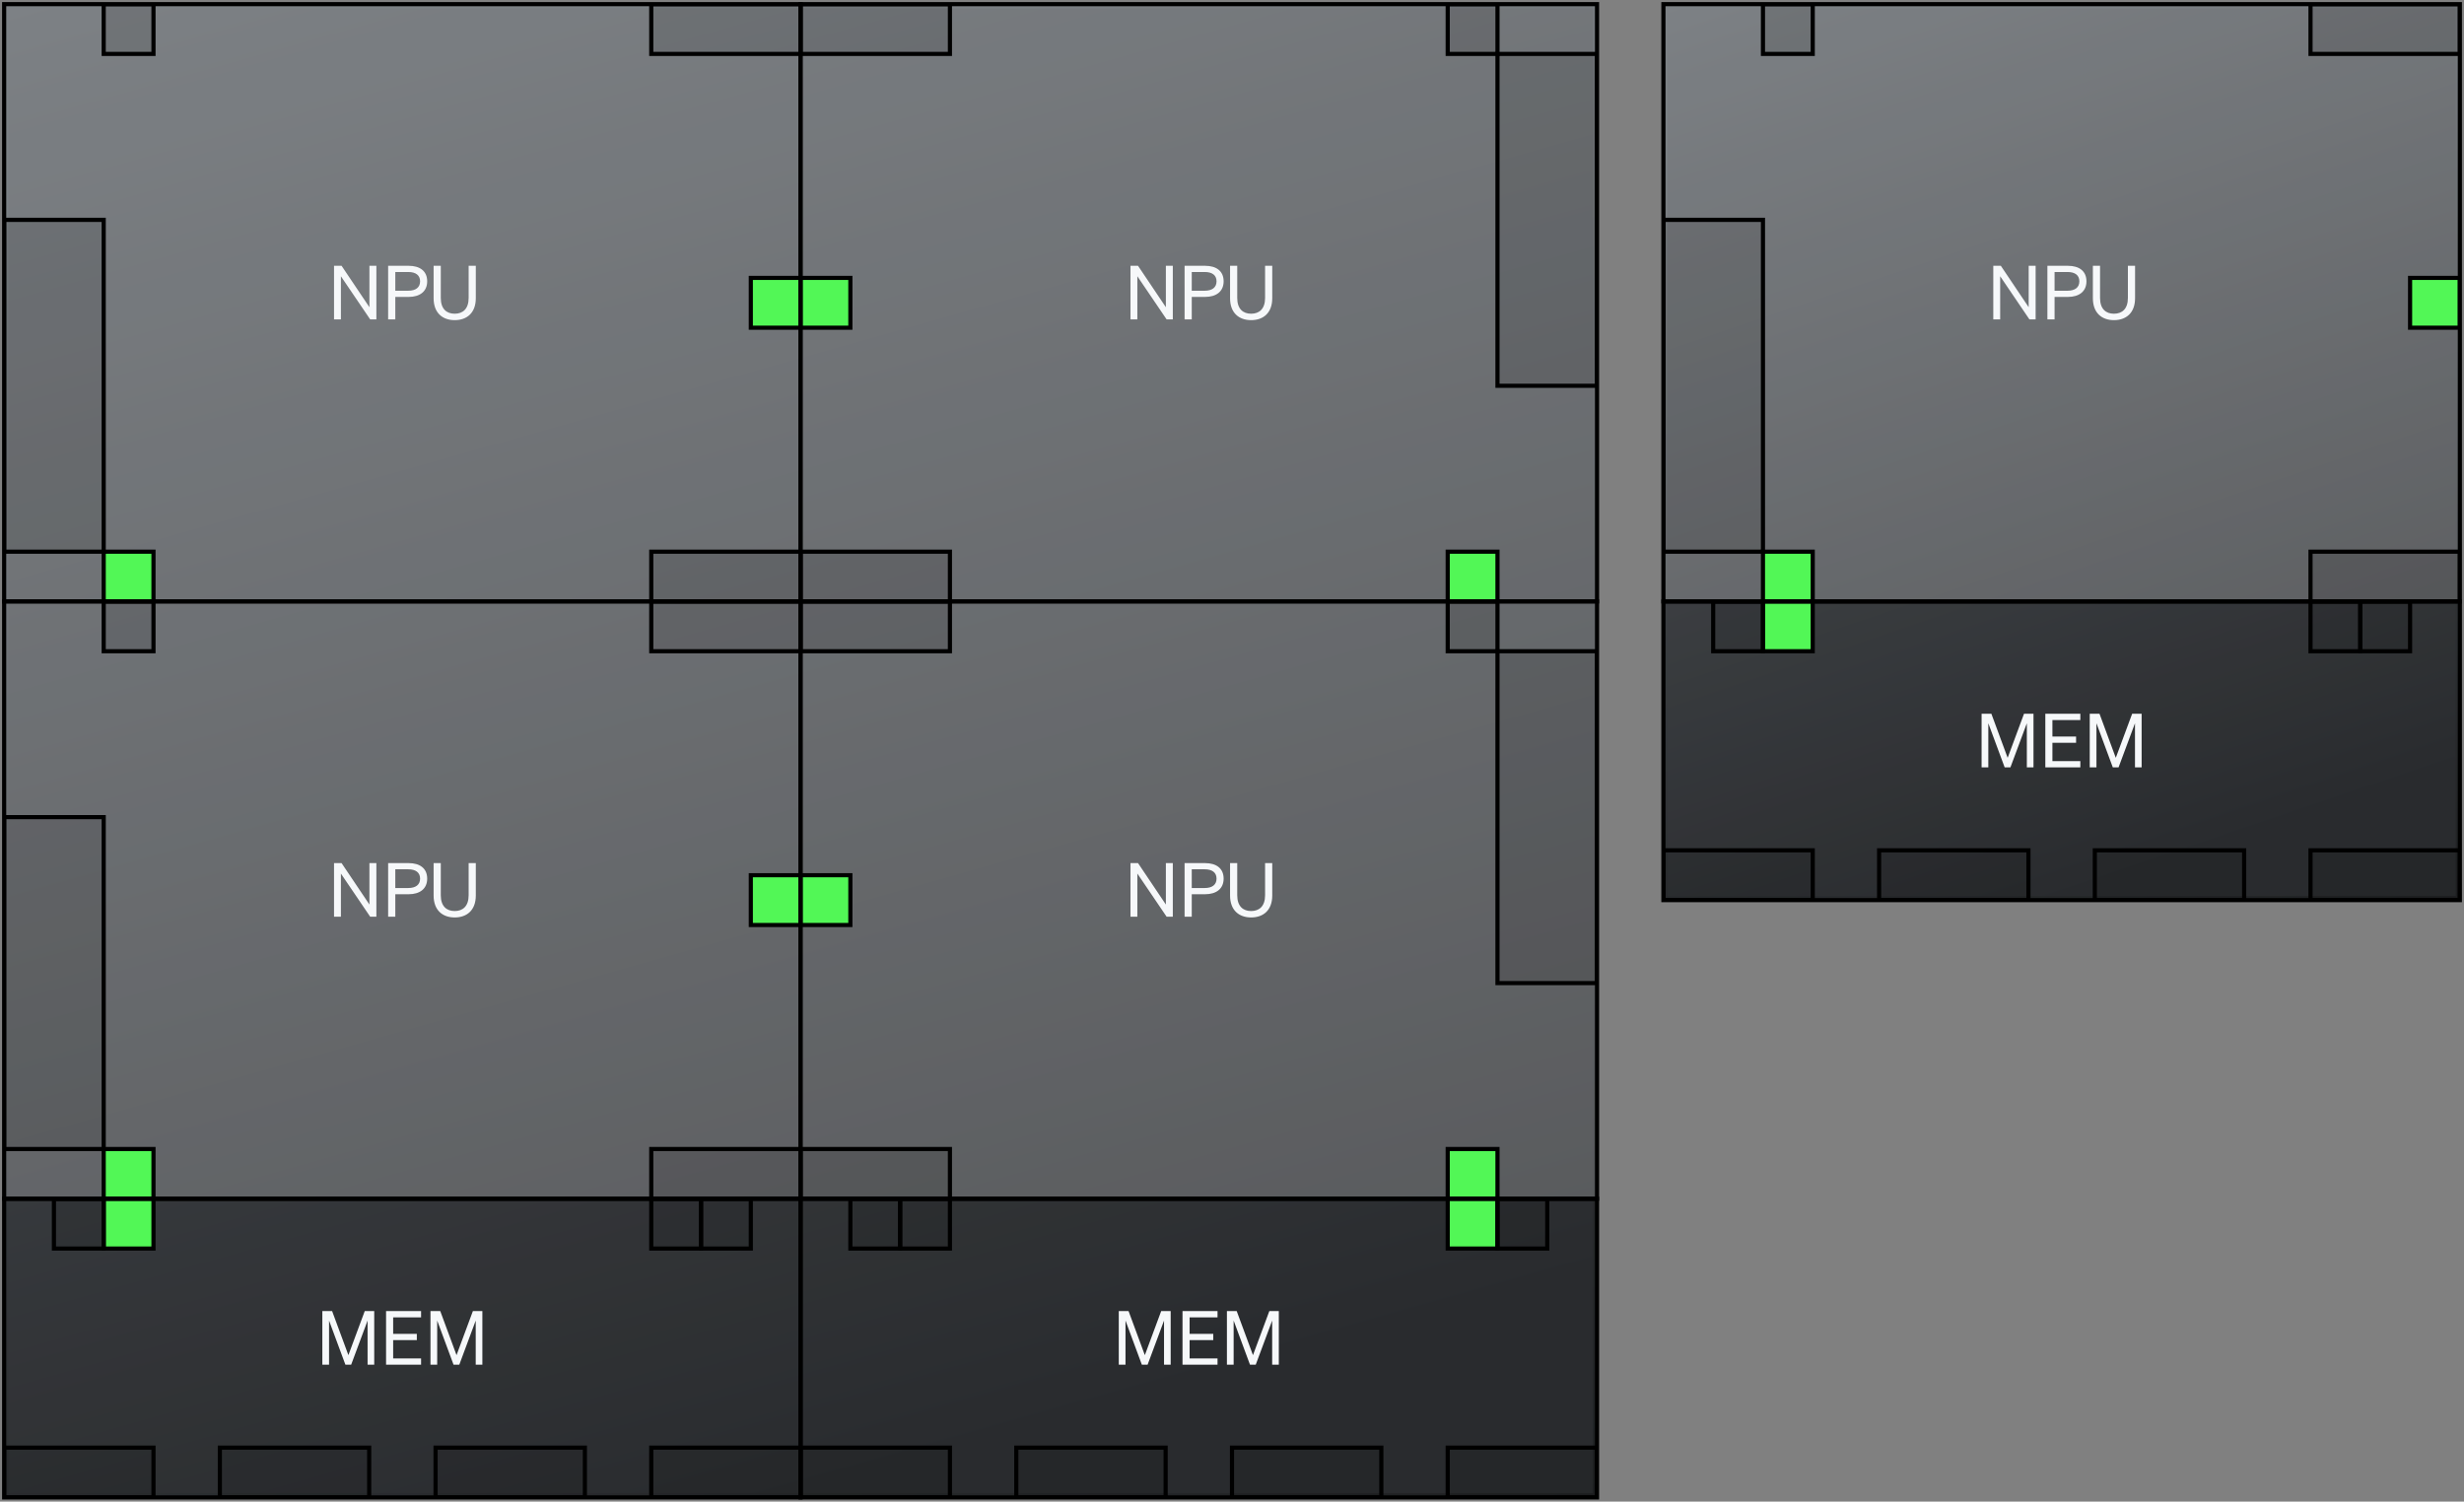 <svg width="594" height="362" viewBox="0 0 594 362" fill="none" xmlns="http://www.w3.org/2000/svg">
<rect x="0" y="0" width="594" height="362" fill="#808080" stroke="none"/>
<rect x="1.5" y="1.5" width="383" height="359" fill="url(#paint0_linear_872_21365)"/>
<rect x="1.5" y="1.5" width="383" height="359" stroke="url(#paint1_linear_872_21365)"/>
<g clip-path="url(#clip0_872_21365)">
<rect x="1" y="1" width="192" height="144" fill="white" fill-opacity="0.2"/>
<path d="M90.733 64.076V77H89.239L82.183 66.596V77H80.526V64.076H82.344L89.058 74.066V64.076H90.733ZM95.297 71.582V77H93.57V64.076H98.501C101.237 64.076 102.983 65.354 102.983 67.82C102.983 70.25 101.237 71.582 98.501 71.582H95.297ZM95.297 70.088H98.412C100.247 70.088 101.273 69.278 101.273 67.82C101.273 66.362 100.247 65.57 98.412 65.57H95.297V70.088ZM109.609 77.18C106.693 77.18 104.533 75.452 104.533 71.888V64.076H106.261V71.834C106.261 74.48 107.665 75.632 109.609 75.632C111.571 75.632 112.975 74.48 112.975 71.834V64.076H114.703V71.888C114.703 75.452 112.543 77.18 109.609 77.18Z" fill="#F6F8FA"/>
<rect x="25" y="133" width="12" height="12" fill="#52F756"/>
<rect x="25" y="133" width="12" height="12" stroke="black"/>
<rect x="181" y="67" width="12" height="12" fill="#52F756"/>
<rect x="181" y="67" width="12" height="12" stroke="black"/>
<rect x="1" y="53" width="24" height="80" fill="black" fill-opacity="0.1"/>
<rect x="1" y="53" width="24" height="80" stroke="black"/>
<rect x="25" y="1" width="12" height="12" fill="black" fill-opacity="0.1"/>
<rect x="25" y="1" width="12" height="12" stroke="black"/>
<rect x="157" y="1" width="36" height="12" fill="black" fill-opacity="0.1"/>
<rect x="157" y="1" width="36" height="12" stroke="black"/>
<rect x="157" y="133" width="36" height="12" fill="black" fill-opacity="0.1"/>
<rect x="157" y="133" width="36" height="12" stroke="black"/>
</g>
<rect x="1" y="1" width="192" height="144" stroke="black"/>
<g clip-path="url(#clip1_872_21365)">
<rect x="193" y="1" width="192" height="144" fill="white" fill-opacity="0.2"/>
<path d="M282.732 64.076V77H281.238L274.182 66.596V77H272.526V64.076H274.344L281.058 74.066V64.076H282.732ZM287.297 71.582V77H285.569V64.076H290.501C293.237 64.076 294.983 65.354 294.983 67.82C294.983 70.25 293.237 71.582 290.501 71.582H287.297ZM287.297 70.088H290.411C292.247 70.088 293.273 69.278 293.273 67.82C293.273 66.362 292.247 65.57 290.411 65.57H287.297V70.088ZM301.609 77.18C298.693 77.18 296.533 75.452 296.533 71.888V64.076H298.261V71.834C298.261 74.48 299.665 75.632 301.609 75.632C303.571 75.632 304.975 74.48 304.975 71.834V64.076H306.703V71.888C306.703 75.452 304.543 77.18 301.609 77.18Z" fill="#F6F8FA"/>
<rect x="193" y="67" width="12" height="12" fill="#52F756"/>
<rect x="193" y="67" width="12" height="12" stroke="black"/>
<rect x="349" y="133" width="12" height="12" fill="#52F756"/>
<rect x="349" y="133" width="12" height="12" stroke="black"/>
<rect x="361" y="13" width="24" height="80" fill="black" fill-opacity="0.1"/>
<rect x="361" y="13" width="24" height="80" stroke="black"/>
<rect x="349" y="1" width="12" height="12" fill="black" fill-opacity="0.1"/>
<rect x="349" y="1" width="12" height="12" stroke="black"/>
<rect x="193" y="1" width="36" height="12" fill="black" fill-opacity="0.1"/>
<rect x="193" y="1" width="36" height="12" stroke="black"/>
<rect x="193" y="133" width="36" height="12" fill="black" fill-opacity="0.1"/>
<rect x="193" y="133" width="36" height="12" stroke="black"/>
</g>
<rect x="193" y="1" width="192" height="144" stroke="black"/>
<g clip-path="url(#clip2_872_21365)">
<rect x="1" y="145" width="192" height="144" fill="white" fill-opacity="0.2"/>
<path d="M90.733 208.076V221H89.239L82.183 210.596V221H80.526V208.076H82.344L89.058 218.066V208.076H90.733ZM95.297 215.582V221H93.57V208.076H98.501C101.237 208.076 102.983 209.354 102.983 211.82C102.983 214.25 101.237 215.582 98.501 215.582H95.297ZM95.297 214.088H98.412C100.247 214.088 101.273 213.278 101.273 211.82C101.273 210.362 100.247 209.57 98.412 209.57H95.297V214.088ZM109.609 221.18C106.693 221.18 104.533 219.452 104.533 215.888V208.076H106.261V215.834C106.261 218.48 107.665 219.632 109.609 219.632C111.571 219.632 112.975 218.48 112.975 215.834V208.076H114.703V215.888C114.703 219.452 112.543 221.18 109.609 221.18Z" fill="#F6F8FA"/>
<rect x="25" y="277" width="12" height="12" fill="#52F756"/>
<rect x="25" y="277" width="12" height="12" stroke="black"/>
<rect x="181" y="211" width="12" height="12" fill="#52F756"/>
<rect x="181" y="211" width="12" height="12" stroke="black"/>
<rect x="1" y="197" width="24" height="80" fill="black" fill-opacity="0.1"/>
<rect x="1" y="197" width="24" height="80" stroke="black"/>
<rect x="25" y="145" width="12" height="12" fill="black" fill-opacity="0.1"/>
<rect x="25" y="145" width="12" height="12" stroke="black"/>
<rect x="157" y="145" width="36" height="12" fill="black" fill-opacity="0.1"/>
<rect x="157" y="145" width="36" height="12" stroke="black"/>
<rect x="157" y="277" width="36" height="12" fill="black" fill-opacity="0.1"/>
<rect x="157" y="277" width="36" height="12" stroke="black"/>
</g>
<rect x="1" y="145" width="192" height="144" stroke="black"/>
<g clip-path="url(#clip3_872_21365)">
<rect x="193" y="145" width="192" height="144" fill="white" fill-opacity="0.2"/>
<path d="M282.732 208.076V221H281.238L274.182 210.596V221H272.526V208.076H274.344L281.058 218.066V208.076H282.732ZM287.297 215.582V221H285.569V208.076H290.501C293.237 208.076 294.983 209.354 294.983 211.82C294.983 214.25 293.237 215.582 290.501 215.582H287.297ZM287.297 214.088H290.411C292.247 214.088 293.273 213.278 293.273 211.82C293.273 210.362 292.247 209.57 290.411 209.57H287.297V214.088ZM301.609 221.18C298.693 221.18 296.533 219.452 296.533 215.888V208.076H298.261V215.834C298.261 218.48 299.665 219.632 301.609 219.632C303.571 219.632 304.975 218.48 304.975 215.834V208.076H306.703V215.888C306.703 219.452 304.543 221.18 301.609 221.18Z" fill="#F6F8FA"/>
<rect x="193" y="211" width="12" height="12" fill="#52F756"/>
<rect x="193" y="211" width="12" height="12" stroke="black"/>
<rect x="349" y="277" width="12" height="12" fill="#52F756"/>
<rect x="349" y="277" width="12" height="12" stroke="black"/>
<rect x="361" y="157" width="24" height="80" fill="black" fill-opacity="0.1"/>
<rect x="361" y="157" width="24" height="80" stroke="black"/>
<rect x="349" y="145" width="12" height="12" fill="black" fill-opacity="0.1"/>
<rect x="349" y="145" width="12" height="12" stroke="black"/>
<rect x="193" y="145" width="36" height="12" fill="black" fill-opacity="0.1"/>
<rect x="193" y="145" width="36" height="12" stroke="black"/>
<rect x="193" y="277" width="36" height="12" fill="black" fill-opacity="0.1"/>
<rect x="193" y="277" width="36" height="12" stroke="black"/>
</g>
<rect x="193" y="145" width="192" height="144" stroke="black"/>
<g clip-path="url(#clip4_872_21365)">
<rect x="1" y="289" width="192" height="72" fill="black" fill-opacity="0.1"/>
<path d="M84.654 329H83.268L79.326 318.362V329H77.706V316.076H80.064L83.988 326.696L87.93 316.076H90.216V329H88.614V318.362L84.654 329ZM93.07 316.076H101.511V317.588H94.779V321.566H100.485V323.078H94.779V327.488H101.511V329H93.07V316.076ZM110.723 329H109.337L105.395 318.362V329H103.775V316.076H106.133L110.057 326.696L113.999 316.076H116.285V329H114.683V318.362L110.723 329Z" fill="#F6F8FA"/>
<rect x="25" y="289" width="12" height="12" fill="#52F756"/>
<rect x="25" y="289" width="12" height="12" stroke="black"/>
<path d="M169 289H181V301H169V289Z" fill="black" fill-opacity="0.1"/>
<path d="M169 289H181V301H169V289Z" stroke="black"/>
<rect x="13" y="289" width="12" height="12" fill="black" fill-opacity="0.1"/>
<rect x="13" y="289" width="12" height="12" stroke="black"/>
<path d="M157 289H169V301H157V289Z" fill="black" fill-opacity="0.1"/>
<path d="M157 289H169V301H157V289Z" stroke="black"/>
<path d="M105 349H141V361H105V349Z" fill="black" fill-opacity="0.1"/>
<path d="M105 349H141V361H105V349Z" stroke="black"/>
<path d="M1 349H37V361H1V349Z" fill="black" fill-opacity="0.1"/>
<path d="M1 349H37V361H1V349Z" stroke="black"/>
<path d="M157 349H193V361H157V349Z" fill="black" fill-opacity="0.1"/>
<path d="M157 349H193V361H157V349Z" stroke="black"/>
<path d="M53 349H89V361H53V349Z" fill="black" fill-opacity="0.1"/>
<path d="M53 349H89V361H53V349Z" stroke="black"/>
</g>
<rect x="1" y="289" width="192" height="72" stroke="black"/>
<g clip-path="url(#clip5_872_21365)">
<rect x="193" y="289" width="192" height="72" fill="black" fill-opacity="0.1"/>
<path d="M276.654 329H275.268L271.326 318.362V329H269.706V316.076H272.064L275.988 326.696L279.93 316.076H282.216V329H280.614V318.362L276.654 329ZM285.069 316.076H293.511V317.588H286.779V321.566H292.485V323.078H286.779V327.488H293.511V329H285.069V316.076ZM302.723 329H301.337L297.395 318.362V329H295.775V316.076H298.133L302.057 326.696L305.999 316.076H308.285V329H306.683V318.362L302.723 329Z" fill="#F6F8FA"/>
<rect x="349" y="289" width="12" height="12" fill="#52F756"/>
<rect x="349" y="289" width="12" height="12" stroke="black"/>
<path d="M361 289H373V301H361V289Z" fill="black" fill-opacity="0.1"/>
<path d="M361 289H373V301H361V289Z" stroke="black"/>
<rect x="205" y="289" width="12" height="12" fill="black" fill-opacity="0.1"/>
<rect x="205" y="289" width="12" height="12" stroke="black"/>
<path d="M217 289H229V301H217V289Z" fill="black" fill-opacity="0.1"/>
<path d="M217 289H229V301H217V289Z" stroke="black"/>
<path d="M297 349H333V361H297V349Z" fill="black" fill-opacity="0.1"/>
<path d="M297 349H333V361H297V349Z" stroke="black"/>
<path d="M193 349H229V361H193V349Z" fill="black" fill-opacity="0.1"/>
<path d="M193 349H229V361H193V349Z" stroke="black"/>
<path d="M349 349H385V361H349V349Z" fill="black" fill-opacity="0.1"/>
<path d="M349 349H385V361H349V349Z" stroke="black"/>
<path d="M245 349H281V361H245V349Z" fill="black" fill-opacity="0.1"/>
<path d="M245 349H281V361H245V349Z" stroke="black"/>
</g>
<rect x="193" y="289" width="192" height="72" stroke="black"/>
<rect x="401.5" y="1.5" width="191" height="215" fill="url(#paint2_linear_872_21365)"/>
<rect x="401.5" y="1.5" width="191" height="215" stroke="url(#paint3_linear_872_21365)"/>
<g clip-path="url(#clip6_872_21365)">
<rect x="401" y="1" width="192" height="144" fill="white" fill-opacity="0.2"/>
<path d="M490.732 64.076V77H489.238L482.182 66.596V77H480.526V64.076H482.344L489.058 74.066V64.076H490.732ZM495.297 71.582V77H493.569V64.076H498.501C501.237 64.076 502.983 65.354 502.983 67.82C502.983 70.25 501.237 71.582 498.501 71.582H495.297ZM495.297 70.088H498.411C500.247 70.088 501.273 69.278 501.273 67.82C501.273 66.362 500.247 65.57 498.411 65.57H495.297V70.088ZM509.609 77.18C506.693 77.18 504.533 75.452 504.533 71.888V64.076H506.261V71.834C506.261 74.48 507.665 75.632 509.609 75.632C511.571 75.632 512.975 74.48 512.975 71.834V64.076H514.703V71.888C514.703 75.452 512.543 77.18 509.609 77.18Z" fill="#F6F8FA"/>
<rect x="425" y="133" width="12" height="12" fill="#52F756"/>
<rect x="425" y="133" width="12" height="12" stroke="black"/>
<rect x="581" y="67" width="12" height="12" fill="#52F756"/>
<rect x="581" y="67" width="12" height="12" stroke="black"/>
<rect x="401" y="53" width="24" height="80" fill="black" fill-opacity="0.1"/>
<rect x="401" y="53" width="24" height="80" stroke="black"/>
<rect x="425" y="1" width="12" height="12" fill="black" fill-opacity="0.1"/>
<rect x="425" y="1" width="12" height="12" stroke="black"/>
<rect x="557" y="1" width="36" height="12" fill="black" fill-opacity="0.1"/>
<rect x="557" y="1" width="36" height="12" stroke="black"/>
<rect x="557" y="133" width="36" height="12" fill="black" fill-opacity="0.1"/>
<rect x="557" y="133" width="36" height="12" stroke="black"/>
</g>
<rect x="401" y="1" width="192" height="144" stroke="black"/>
<g clip-path="url(#clip7_872_21365)">
<rect x="401" y="145" width="192" height="72" fill="black" fill-opacity="0.1"/>
<path d="M484.654 185H483.268L479.326 174.362V185H477.706V172.076H480.064L483.988 182.696L487.93 172.076H490.216V185H488.614V174.362L484.654 185ZM493.069 172.076H501.511V173.588H494.779V177.566H500.485V179.078H494.779V183.488H501.511V185H493.069V172.076ZM510.723 185H509.337L505.395 174.362V185H503.775V172.076H506.133L510.057 182.696L513.999 172.076H516.285V185H514.683V174.362L510.723 185Z" fill="#F6F8FA"/>
<rect x="425" y="145" width="12" height="12" fill="#52F756"/>
<rect x="425" y="145" width="12" height="12" stroke="black"/>
<path d="M569 145H581V157H569V145Z" fill="black" fill-opacity="0.1"/>
<path d="M569 145H581V157H569V145Z" stroke="black"/>
<rect x="413" y="145" width="12" height="12" fill="black" fill-opacity="0.1"/>
<rect x="413" y="145" width="12" height="12" stroke="black"/>
<path d="M557 145H569V157H557V145Z" fill="black" fill-opacity="0.1"/>
<path d="M557 145H569V157H557V145Z" stroke="black"/>
<path d="M505 205H541V217H505V205Z" fill="black" fill-opacity="0.1"/>
<path d="M505 205H541V217H505V205Z" stroke="black"/>
<path d="M401 205H437V217H401V205Z" fill="black" fill-opacity="0.1"/>
<path d="M401 205H437V217H401V205Z" stroke="black"/>
<path d="M557 205H593V217H557V205Z" fill="black" fill-opacity="0.1"/>
<path d="M557 205H593V217H557V205Z" stroke="black"/>
<path d="M453 205H489V217H453V205Z" fill="black" fill-opacity="0.1"/>
<path d="M453 205H489V217H453V205Z" stroke="black"/>
</g>
<rect x="401" y="145" width="192" height="72" stroke="black"/>
<defs>
<linearGradient id="paint0_linear_872_21365" x1="1" y1="1" x2="109.32" y2="384.628" gradientUnits="userSpaceOnUse">
<stop stop-color="#5C6166"/>
<stop offset="1" stop-color="#2E3033"/>
</linearGradient>
<linearGradient id="paint1_linear_872_21365" x1="193" y1="1" x2="301.32" y2="384.628" gradientUnits="userSpaceOnUse">
<stop stop-color="#5B6166"/>
<stop offset="1" stop-color="#222426"/>
</linearGradient>
<linearGradient id="paint2_linear_872_21365" x1="401" y1="1" x2="476.536" y2="223.934" gradientUnits="userSpaceOnUse">
<stop stop-color="#5C6166"/>
<stop offset="1" stop-color="#2E3033"/>
</linearGradient>
<linearGradient id="paint3_linear_872_21365" x1="497" y1="1" x2="572.536" y2="223.934" gradientUnits="userSpaceOnUse">
<stop stop-color="#5B6166"/>
<stop offset="1" stop-color="#222426"/>
</linearGradient>
<clipPath id="clip0_872_21365">
<rect x="1" y="1" width="192" height="144" fill="white"/>
</clipPath>
<clipPath id="clip1_872_21365">
<rect x="193" y="1" width="192" height="144" fill="white"/>
</clipPath>
<clipPath id="clip2_872_21365">
<rect x="1" y="145" width="192" height="144" fill="white"/>
</clipPath>
<clipPath id="clip3_872_21365">
<rect x="193" y="145" width="192" height="144" fill="white"/>
</clipPath>
<clipPath id="clip4_872_21365">
<rect x="1" y="289" width="192" height="72" fill="white"/>
</clipPath>
<clipPath id="clip5_872_21365">
<rect x="193" y="289" width="192" height="72" fill="white"/>
</clipPath>
<clipPath id="clip6_872_21365">
<rect x="401" y="1" width="192" height="144" fill="white"/>
</clipPath>
<clipPath id="clip7_872_21365">
<rect x="401" y="145" width="192" height="72" fill="white"/>
</clipPath>
</defs>
</svg>
